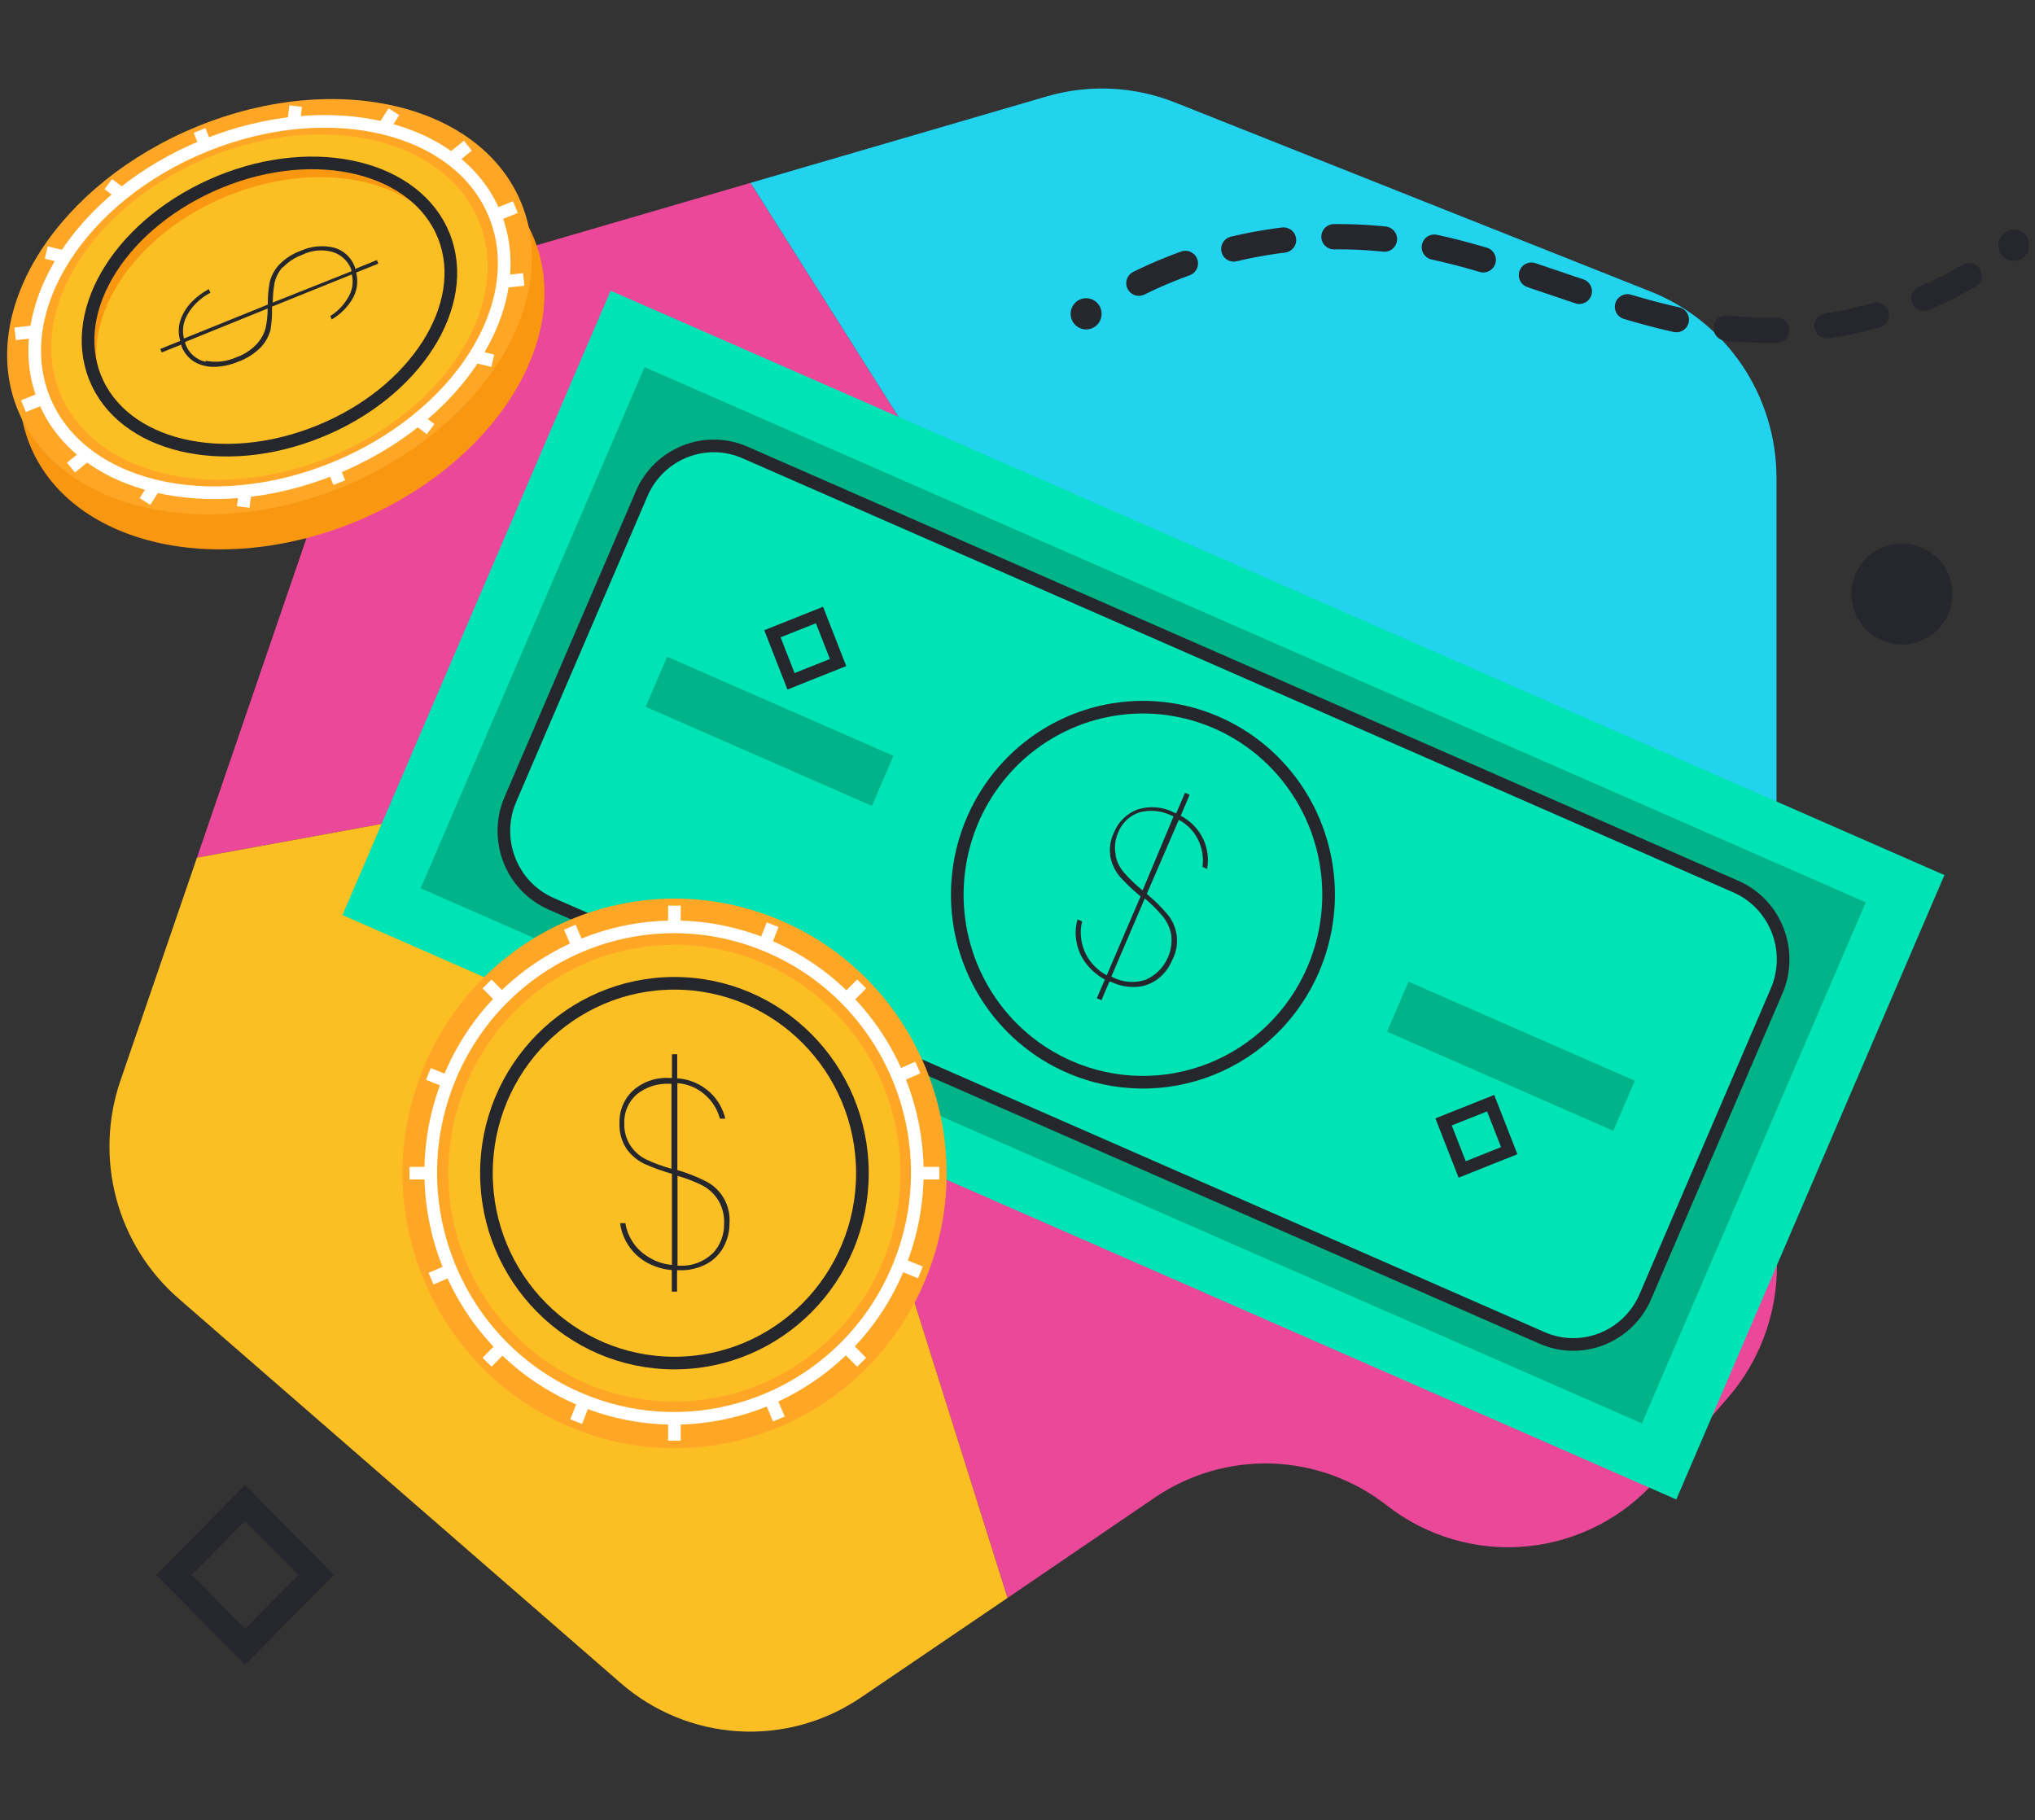 <svg width="161" height="144" viewBox="0 0 161 144" fill="none" xmlns="http://www.w3.org/2000/svg">
<rect x="0" y="0" width="161" height="144" fill="#333333" stroke="none"/>
<g id="Layer_1" clip-path="url(#clip0_3_5262)">
<path id="Vector" d="M25.018 124.605L19.39 118.919L13.761 124.605L19.39 130.29L25.018 124.605Z" stroke="#25272C" stroke-width="2" stroke-miterlimit="10"/>
<path id="Vector_2" d="M96.445 73.088L59.38 14.468L38.864 20.453C36.448 21.157 34.235 22.439 32.411 24.188C30.588 25.937 29.207 28.104 28.386 30.505L15.582 67.858L39.953 63.407C45.151 62.456 50.513 63.445 55.041 66.191C59.57 68.936 62.956 73.251 64.57 78.331L79.712 126.428L91.341 118.503C94.073 116.637 97.319 115.69 100.616 115.796C103.913 115.903 107.093 117.058 109.702 119.096C112.863 121.571 116.842 122.733 120.823 122.345C124.804 121.957 128.489 120.047 131.123 117.007L136.681 110.614C139.199 107.723 140.587 104.004 140.585 100.154V74.93L117.438 81.273C113.532 82.348 109.388 82.133 105.612 80.661C101.835 79.188 98.623 76.535 96.445 73.088Z" fill="#EC4899"/>
<path id="Vector_3" d="M39.954 63.407L15.582 67.858L9.523 85.514C8.495 88.518 8.383 91.764 9.201 94.832C10.02 97.901 11.731 100.65 14.113 102.726L49.11 133.167C51.719 135.437 54.995 136.776 58.433 136.98C61.87 137.183 65.278 136.239 68.132 134.292L79.712 126.428L64.57 78.331C62.956 73.251 59.57 68.936 55.041 66.191C50.513 63.445 45.151 62.456 39.954 63.407Z" fill="#FBBF24"/>
<path id="Vector_4" d="M130.609 23.074L92.944 8.1C89.721 6.825 86.173 6.656 82.846 7.618L59.38 14.468L96.445 73.088C98.621 76.528 101.827 79.176 105.596 80.648C109.365 82.12 113.501 82.339 117.401 81.273L140.549 74.93V37.837C140.552 34.652 139.605 31.541 137.832 28.907C136.06 26.274 133.542 24.241 130.609 23.074Z" fill="#22D3EE"/>
<ellipse id="Ellipse" cx="85.93" cy="24.83" rx="1.224" ry="1.236" fill="#25272C"/>
<path id="Vector_5" d="M90.103 22.406C96.621 19.195 103.947 18.049 111.121 19.117C119.922 20.465 128.038 25.102 136.888 25.992C144.102 26.675 151.33 24.852 157.379 20.823" stroke="#25272C" stroke-width="2" stroke-miterlimit="10" stroke-linecap="round" stroke-dasharray="4 4"/>
<ellipse id="Ellipse_2" cx="159.326" cy="19.401" rx="1.224" ry="1.236" fill="#25272C"/>
<path id="Vector_6" d="M150.469 51C151.26 51 152.033 50.765 152.691 50.326C153.349 49.886 153.861 49.262 154.164 48.531C154.467 47.8 154.546 46.996 154.392 46.22C154.237 45.444 153.857 44.731 153.297 44.172C152.738 43.612 152.025 43.231 151.249 43.077C150.473 42.922 149.669 43.002 148.938 43.304C148.207 43.607 147.582 44.12 147.143 44.778C146.703 45.435 146.469 46.209 146.469 47C146.479 48.058 146.903 49.069 147.651 49.817C148.399 50.565 149.411 50.99 150.469 51Z" fill="#25272C"/>
<path id="Vector_7" d="M153.836 69.237L48.31 23L27.096 72.4L132.622 118.637L153.836 69.237Z" fill="#00E3B4"/>
<path id="Vector_8" d="M50.995 29.046L33.282 70.281L129.899 112.617L147.611 71.394L50.995 29.046ZM129.899 103.06C129.604 103.75 129.176 104.374 128.641 104.897C128.106 105.42 127.474 105.831 126.782 106.107C126.089 106.383 125.349 106.518 124.605 106.504C123.861 106.49 123.126 106.328 122.444 106.027L43.062 71.246C42.379 70.947 41.761 70.516 41.243 69.975C40.725 69.435 40.317 68.797 40.043 68.098C39.769 67.399 39.634 66.652 39.646 65.9C39.658 65.148 39.816 64.406 40.112 63.716L50.933 38.517C51.533 37.122 52.656 36.025 54.056 35.466C55.456 34.907 57.019 34.933 58.4 35.537L137.782 70.331C139.16 70.936 140.243 72.07 140.794 73.481C141.345 74.894 141.318 76.469 140.72 77.861L129.899 103.06Z" fill="#00B388"/>
<path id="Vector_9" d="M137.328 70.145L58.944 35.8C55.793 34.42 52.131 35.881 50.765 39.063L40.379 63.247C39.013 66.429 40.459 70.128 43.609 71.509L121.994 105.853C125.144 107.234 128.806 105.773 130.173 102.591L140.558 78.407C141.925 75.224 140.479 71.525 137.328 70.145Z" stroke="#25272C" stroke-miterlimit="10"/>
<path id="Vector_10" d="M103.887 76.723C105.05 74.031 105.396 71.051 104.881 68.16C104.366 65.269 103.012 62.598 100.993 60.485C98.973 58.371 96.378 56.911 93.536 56.289C90.694 55.666 87.734 55.91 85.029 56.989C82.324 58.068 79.997 59.934 78.343 62.349C76.689 64.765 75.782 67.622 75.737 70.559C75.692 73.496 76.511 76.381 78.09 78.847C79.669 81.314 81.938 83.251 84.608 84.414C88.175 85.968 92.207 86.031 95.82 84.589C99.433 83.148 102.334 80.32 103.887 76.723Z" stroke="#25272C" stroke-miterlimit="10"/>
<path id="Vector_11" d="M70.682 59.802L52.781 51.959L51.081 55.918L68.982 63.761L70.682 59.802Z" fill="#00B388"/>
<path id="Vector_12" d="M129.338 85.511L111.437 77.668L109.737 81.626L127.638 89.469L129.338 85.511Z" fill="#00B388"/>
<path id="Vector_13" d="M92.295 72.26C92.738 72.756 93.019 73.379 93.098 74.044C93.177 74.708 93.05 75.38 92.735 75.969C92.516 76.505 92.171 76.98 91.732 77.354C91.261 77.749 90.687 77.998 90.079 78.071C89.327 78.146 88.568 78.009 87.888 77.675H87.766L87.141 79.134L86.774 78.986L87.411 77.502C86.805 77.173 86.278 76.713 85.868 76.154C85.497 75.653 85.253 75.067 85.158 74.448C85.055 73.88 85.088 73.294 85.256 72.742L85.611 72.903C85.497 73.355 85.472 73.825 85.538 74.287C85.614 74.843 85.811 75.375 86.113 75.845C86.481 76.398 86.977 76.852 87.558 77.168L90.238 70.924C89.669 70.456 89.133 69.948 88.635 69.403C88.254 68.966 87.989 68.439 87.864 67.87C87.737 67.191 87.831 66.488 88.133 65.867C88.3 65.452 88.551 65.076 88.869 64.763C89.187 64.451 89.566 64.208 89.981 64.05C90.95 63.738 92.002 63.827 92.907 64.297L93.054 64.359L93.751 62.727L94.119 62.887L93.409 64.544C94.217 64.958 94.861 65.639 95.233 66.473C95.548 67.187 95.641 67.98 95.502 68.748L95.135 68.587C95.225 67.925 95.136 67.25 94.877 66.634C94.559 65.872 93.988 65.247 93.262 64.866L90.728 70.727C91.292 71.192 91.816 71.705 92.295 72.26ZM88.255 67.685C88.364 68.2 88.605 68.677 88.953 69.07C89.397 69.57 89.88 70.033 90.397 70.454L92.846 64.594L92.699 64.532C91.908 64.14 91.005 64.048 90.153 64.272C89.762 64.4 89.405 64.616 89.108 64.903C88.811 65.19 88.583 65.54 88.439 65.929C88.203 66.483 88.147 67.097 88.28 67.685H88.255ZM90.703 77.49C91.362 77.187 91.907 76.679 92.26 76.041C92.612 75.402 92.753 74.666 92.662 73.941C92.558 73.405 92.322 72.903 91.976 72.482C91.547 71.977 91.076 71.51 90.569 71.085L87.925 77.267L88.047 77.329C88.46 77.537 88.91 77.659 89.371 77.687C89.832 77.714 90.293 77.647 90.728 77.49H90.703Z" fill="#25272C"/>
<path id="Vector_14" d="M66.304 52.419L64.834 48.659L61.111 50.144L62.581 53.905L66.304 52.419Z" stroke="#25272C" stroke-miterlimit="10"/>
<path id="Vector_15" d="M119.403 91.041L117.933 87.281L114.21 88.766L115.68 92.526L119.403 91.041Z" stroke="#25272C" stroke-miterlimit="10"/>
<path id="Vector_16" d="M73.286 101.07C77.786 89.959 72.517 77.266 61.517 72.721C50.517 68.175 37.952 73.498 33.452 84.609C28.952 95.719 34.221 108.412 45.221 112.957C56.221 117.503 68.786 112.181 73.286 101.07Z" fill="#FFA626"/>
<path id="Vector_17" d="M56.23 110.648C65.979 109.042 72.593 99.759 71.004 89.912C69.414 80.065 60.223 73.384 50.475 74.99C40.727 76.595 34.113 85.879 35.702 95.726C37.291 105.572 46.482 112.253 56.23 110.648Z" fill="#FBBF24"/>
<path id="Vector_18" d="M53.357 107.845C61.571 107.845 68.23 101.119 68.23 92.822C68.23 84.525 61.571 77.799 53.357 77.799C45.143 77.799 38.484 84.525 38.484 92.822C38.484 101.119 45.143 107.845 53.357 107.845Z" stroke="#25272C" stroke-miterlimit="10"/>
<path id="Vector_19" d="M55.744 93.415C56.373 93.706 56.898 94.184 57.251 94.785C57.603 95.386 57.765 96.082 57.715 96.778C57.719 97.397 57.577 98.008 57.298 98.559C57.008 99.145 56.552 99.631 55.989 99.956C55.294 100.347 54.506 100.535 53.712 100.5H53.565V102.194H53.149V100.488C52.425 100.43 51.722 100.211 51.092 99.845C50.523 99.511 50.04 99.045 49.685 98.485C49.353 97.97 49.139 97.387 49.06 96.778H49.477C49.554 97.27 49.729 97.741 49.991 98.163C50.299 98.665 50.718 99.089 51.215 99.4C51.796 99.788 52.466 100.022 53.161 100.08V92.871C52.413 92.66 51.681 92.395 50.97 92.08C50.416 91.81 49.937 91.406 49.575 90.905C49.176 90.299 48.978 89.58 49.011 88.853C48.995 88.378 49.08 87.905 49.259 87.466C49.439 87.026 49.709 86.631 50.052 86.306C50.45 85.948 50.916 85.674 51.42 85.5C51.924 85.326 52.458 85.255 52.99 85.292H53.161V83.412H53.577V85.317C54.537 85.375 55.449 85.763 56.16 86.417C56.765 86.975 57.191 87.702 57.384 88.507H56.956C56.772 87.825 56.403 87.208 55.891 86.726C55.267 86.121 54.452 85.757 53.59 85.7V92.574C54.331 92.789 55.052 93.071 55.744 93.415ZM49.917 90.695C50.227 91.147 50.65 91.51 51.141 91.746C51.782 92.043 52.445 92.286 53.124 92.475V85.749H52.953C52.02 85.704 51.102 86.003 50.37 86.59C50.043 86.879 49.784 87.24 49.615 87.645C49.445 88.05 49.368 88.488 49.391 88.927C49.378 89.558 49.562 90.176 49.917 90.695ZM56.368 99.189C56.672 98.872 56.909 98.496 57.067 98.084C57.225 97.672 57.299 97.232 57.286 96.791C57.317 96.123 57.142 95.462 56.784 94.899C56.475 94.43 56.054 94.047 55.56 93.786C54.931 93.477 54.275 93.224 53.602 93.032V100.142H53.749C54.227 100.168 54.706 100.096 55.156 99.93C55.606 99.764 56.019 99.508 56.368 99.177V99.189Z" fill="#25272C"/>
<path id="Vector_20" d="M71.132 100.141C75.16 90.207 70.452 78.856 60.618 74.788C50.783 70.72 39.545 75.475 35.518 85.409C31.49 95.343 36.198 106.694 46.033 110.762C55.867 114.83 67.105 110.075 71.132 100.141Z" stroke="white" stroke-miterlimit="10"/>
<path id="Vector_21" d="M53.357 71.654V73.385" stroke="white" stroke-miterlimit="10"/>
<path id="Vector_22" d="M53.357 112.259V113.99" stroke="white" stroke-miterlimit="10"/>
<path id="Vector_23" d="M74.313 92.822H72.6" stroke="white" stroke-miterlimit="10"/>
<path id="Vector_24" d="M34.114 92.822H32.4" stroke="white" stroke-miterlimit="10"/>
<path id="Vector_25" d="M68.169 77.848L66.957 79.073" stroke="white" stroke-miterlimit="10"/>
<path id="Vector_26" d="M39.745 106.559L38.533 107.783" stroke="white" stroke-miterlimit="10"/>
<path id="Vector_27" d="M68.169 107.783L66.957 106.559" stroke="white" stroke-miterlimit="10"/>
<path id="Vector_28" d="M39.745 79.073L38.533 77.848" stroke="white" stroke-miterlimit="10"/>
<path id="Vector_29" d="M61.13 73.162L60.493 74.77" stroke="white" stroke-miterlimit="10"/>
<path id="Vector_30" d="M46.221 110.862L45.584 112.481" stroke="white" stroke-miterlimit="10"/>
<path id="Vector_31" d="M72.82 100.673L71.229 100.03" stroke="white" stroke-miterlimit="10"/>
<path id="Vector_32" d="M35.486 85.613L33.895 84.97" stroke="white" stroke-miterlimit="10"/>
<path id="Vector_33" d="M72.612 84.463L71.033 85.156" stroke="white" stroke-miterlimit="10"/>
<path id="Vector_34" d="M35.669 100.488L34.102 101.168" stroke="white" stroke-miterlimit="10"/>
<path id="Vector_35" d="M61.62 112.271L60.946 110.676" stroke="white" stroke-miterlimit="10"/>
<path id="Vector_36" d="M45.767 74.955L45.082 73.36" stroke="white" stroke-miterlimit="10"/>
<path id="Vector_37" d="M27.981 41.338C39.013 36.872 45.416 26.849 42.282 18.951C39.148 11.054 27.665 8.272 16.633 12.738C5.601 17.204 -0.802 27.227 2.332 35.124C5.466 43.022 16.949 45.804 27.981 41.338Z" fill="#F99710"/>
<path id="Vector_38" d="M26.991 38.566C38.008 34.091 44.422 24.075 41.288 16.174C38.154 8.274 26.672 5.492 15.643 9.992C4.614 14.493 -1.788 24.446 1.371 32.347C4.529 40.248 15.962 43.03 26.991 38.566Z" fill="#FFA626"/>
<path id="Vector_39" d="M26.035 36.184C35.204 32.473 40.524 24.14 37.918 17.574C35.313 11.007 25.768 8.692 16.6 12.404C7.432 16.115 2.112 24.447 4.718 31.014C7.323 37.581 16.867 39.896 26.035 36.184Z" fill="#FBBF24"/>
<path id="Vector_40" d="M18.042 15.482C24.738 12.774 31.678 13.937 34.739 17.955C32.18 13.009 24.616 11.414 17.344 14.369C9.718 17.448 5.287 24.372 7.454 29.837C7.719 30.485 8.064 31.096 8.482 31.655C8.372 31.42 8.249 31.185 8.164 30.95C5.997 25.497 10.416 18.573 18.042 15.482Z" fill="#F99710"/>
<path id="Vector_41" d="M25.24 34.14C32.866 31.061 37.285 24.125 35.119 18.672C32.952 13.219 25.02 11.253 17.394 14.382C9.768 17.51 5.349 24.384 7.515 29.85C9.682 35.315 17.614 37.231 25.24 34.14Z" stroke="#25272C" stroke-miterlimit="10"/>
<path id="Vector_42" d="M21.408 26.066C21.277 26.583 21.02 27.059 20.662 27.451C20.145 27.976 19.517 28.378 18.826 28.625C18.273 28.858 17.685 28.992 17.087 29.021C16.524 29.055 15.961 28.936 15.459 28.675C14.942 28.384 14.546 27.914 14.345 27.352V27.265L12.791 27.884L12.681 27.612L14.26 26.969C14.101 26.449 14.101 25.893 14.26 25.374C14.439 24.832 14.736 24.338 15.129 23.927C15.533 23.501 16.005 23.146 16.524 22.876L16.647 23.16C16.227 23.381 15.843 23.664 15.508 24.001C15.148 24.352 14.86 24.772 14.664 25.238C14.464 25.727 14.425 26.269 14.553 26.783L21.188 24.1C21.178 23.511 21.227 22.923 21.335 22.344C21.453 21.843 21.693 21.38 22.033 20.997C22.517 20.478 23.117 20.084 23.783 19.847C24.605 19.474 25.525 19.383 26.403 19.587C26.791 19.691 27.148 19.889 27.443 20.165C27.738 20.441 27.96 20.786 28.092 21.17V21.281L29.818 20.576L29.928 20.86L28.177 21.565C28.27 21.923 28.29 22.296 28.235 22.662C28.181 23.027 28.053 23.378 27.859 23.692C27.458 24.346 26.903 24.89 26.244 25.275L26.133 25.003C26.687 24.655 27.153 24.181 27.492 23.618C27.677 23.342 27.803 23.03 27.862 22.702C27.921 22.374 27.912 22.038 27.835 21.714L21.518 24.261C21.539 24.865 21.502 25.469 21.408 26.066ZM22.375 21.12C22.059 21.47 21.836 21.896 21.727 22.357C21.632 22.879 21.583 23.408 21.58 23.939L27.798 21.466V21.343C27.677 21.013 27.483 20.715 27.23 20.473C26.978 20.231 26.674 20.05 26.341 19.946C25.527 19.707 24.653 19.786 23.893 20.168C23.316 20.377 22.796 20.72 22.375 21.17V21.12ZM16.255 28.539C17.079 28.709 17.935 28.614 18.703 28.267C19.311 28.052 19.86 27.696 20.307 27.228C20.631 26.877 20.87 26.453 21.004 25.992C21.12 25.472 21.177 24.942 21.176 24.409L14.651 27.055V27.154C14.768 27.524 14.981 27.855 15.267 28.114C15.553 28.372 15.903 28.549 16.279 28.625L16.255 28.539Z" fill="#25272C"/>
<path id="Vector_43" d="M26.391 37.079C36.256 33.086 41.981 24.124 39.18 17.063C36.378 10.002 26.11 7.515 16.245 11.508C6.381 15.502 0.655 24.463 3.457 31.525C6.258 38.586 16.526 41.073 26.391 37.079Z" stroke="white" stroke-miterlimit="10"/>
<path id="Vector_44" d="M40.773 16.385L39.182 17.028" stroke="white" stroke-miterlimit="10"/>
<path id="Vector_45" d="M3.451 31.494L1.859 32.137" stroke="white" stroke-miterlimit="10"/>
<path id="Vector_46" d="M26.843 38.183L26.39 37.046" stroke="white" stroke-miterlimit="10"/>
<path id="Vector_47" d="M16.243 11.464L15.79 10.326" stroke="white" stroke-miterlimit="10"/>
<path id="Vector_48" d="M38.986 28.539L37.529 28.193" stroke="white" stroke-miterlimit="10"/>
<path id="Vector_49" d="M5.104 20.329L3.659 19.983" stroke="white" stroke-miterlimit="10"/>
<path id="Vector_50" d="M11.469 39.679L12.277 38.418" stroke="white" stroke-miterlimit="10"/>
<path id="Vector_51" d="M30.356 10.104L31.164 8.842" stroke="white" stroke-miterlimit="10"/>
<path id="Vector_52" d="M41.435 22.109L39.782 22.282" stroke="white" stroke-miterlimit="10"/>
<path id="Vector_53" d="M2.852 26.227L1.199 26.412" stroke="white" stroke-miterlimit="10"/>
<path id="Vector_54" d="M19.242 40.112L19.413 38.814" stroke="white" stroke-miterlimit="10"/>
<path id="Vector_55" d="M23.232 9.695L23.391 8.397" stroke="white" stroke-miterlimit="10"/>
<path id="Vector_56" d="M34.066 33.955L33.025 33.163" stroke="white" stroke-miterlimit="10"/>
<path id="Vector_57" d="M9.608 15.358L8.567 14.567" stroke="white" stroke-miterlimit="10"/>
<path id="Vector_58" d="M5.618 36.996L6.903 35.945" stroke="white" stroke-miterlimit="10"/>
<path id="Vector_59" d="M35.73 12.564L37.016 11.525" stroke="white" stroke-miterlimit="10"/>
</g>
<defs>
<clipPath id="clip0_3_5262">
<rect width="160" height="144" fill="white" transform="translate(0.521)"/>
</clipPath>
</defs>
</svg>
